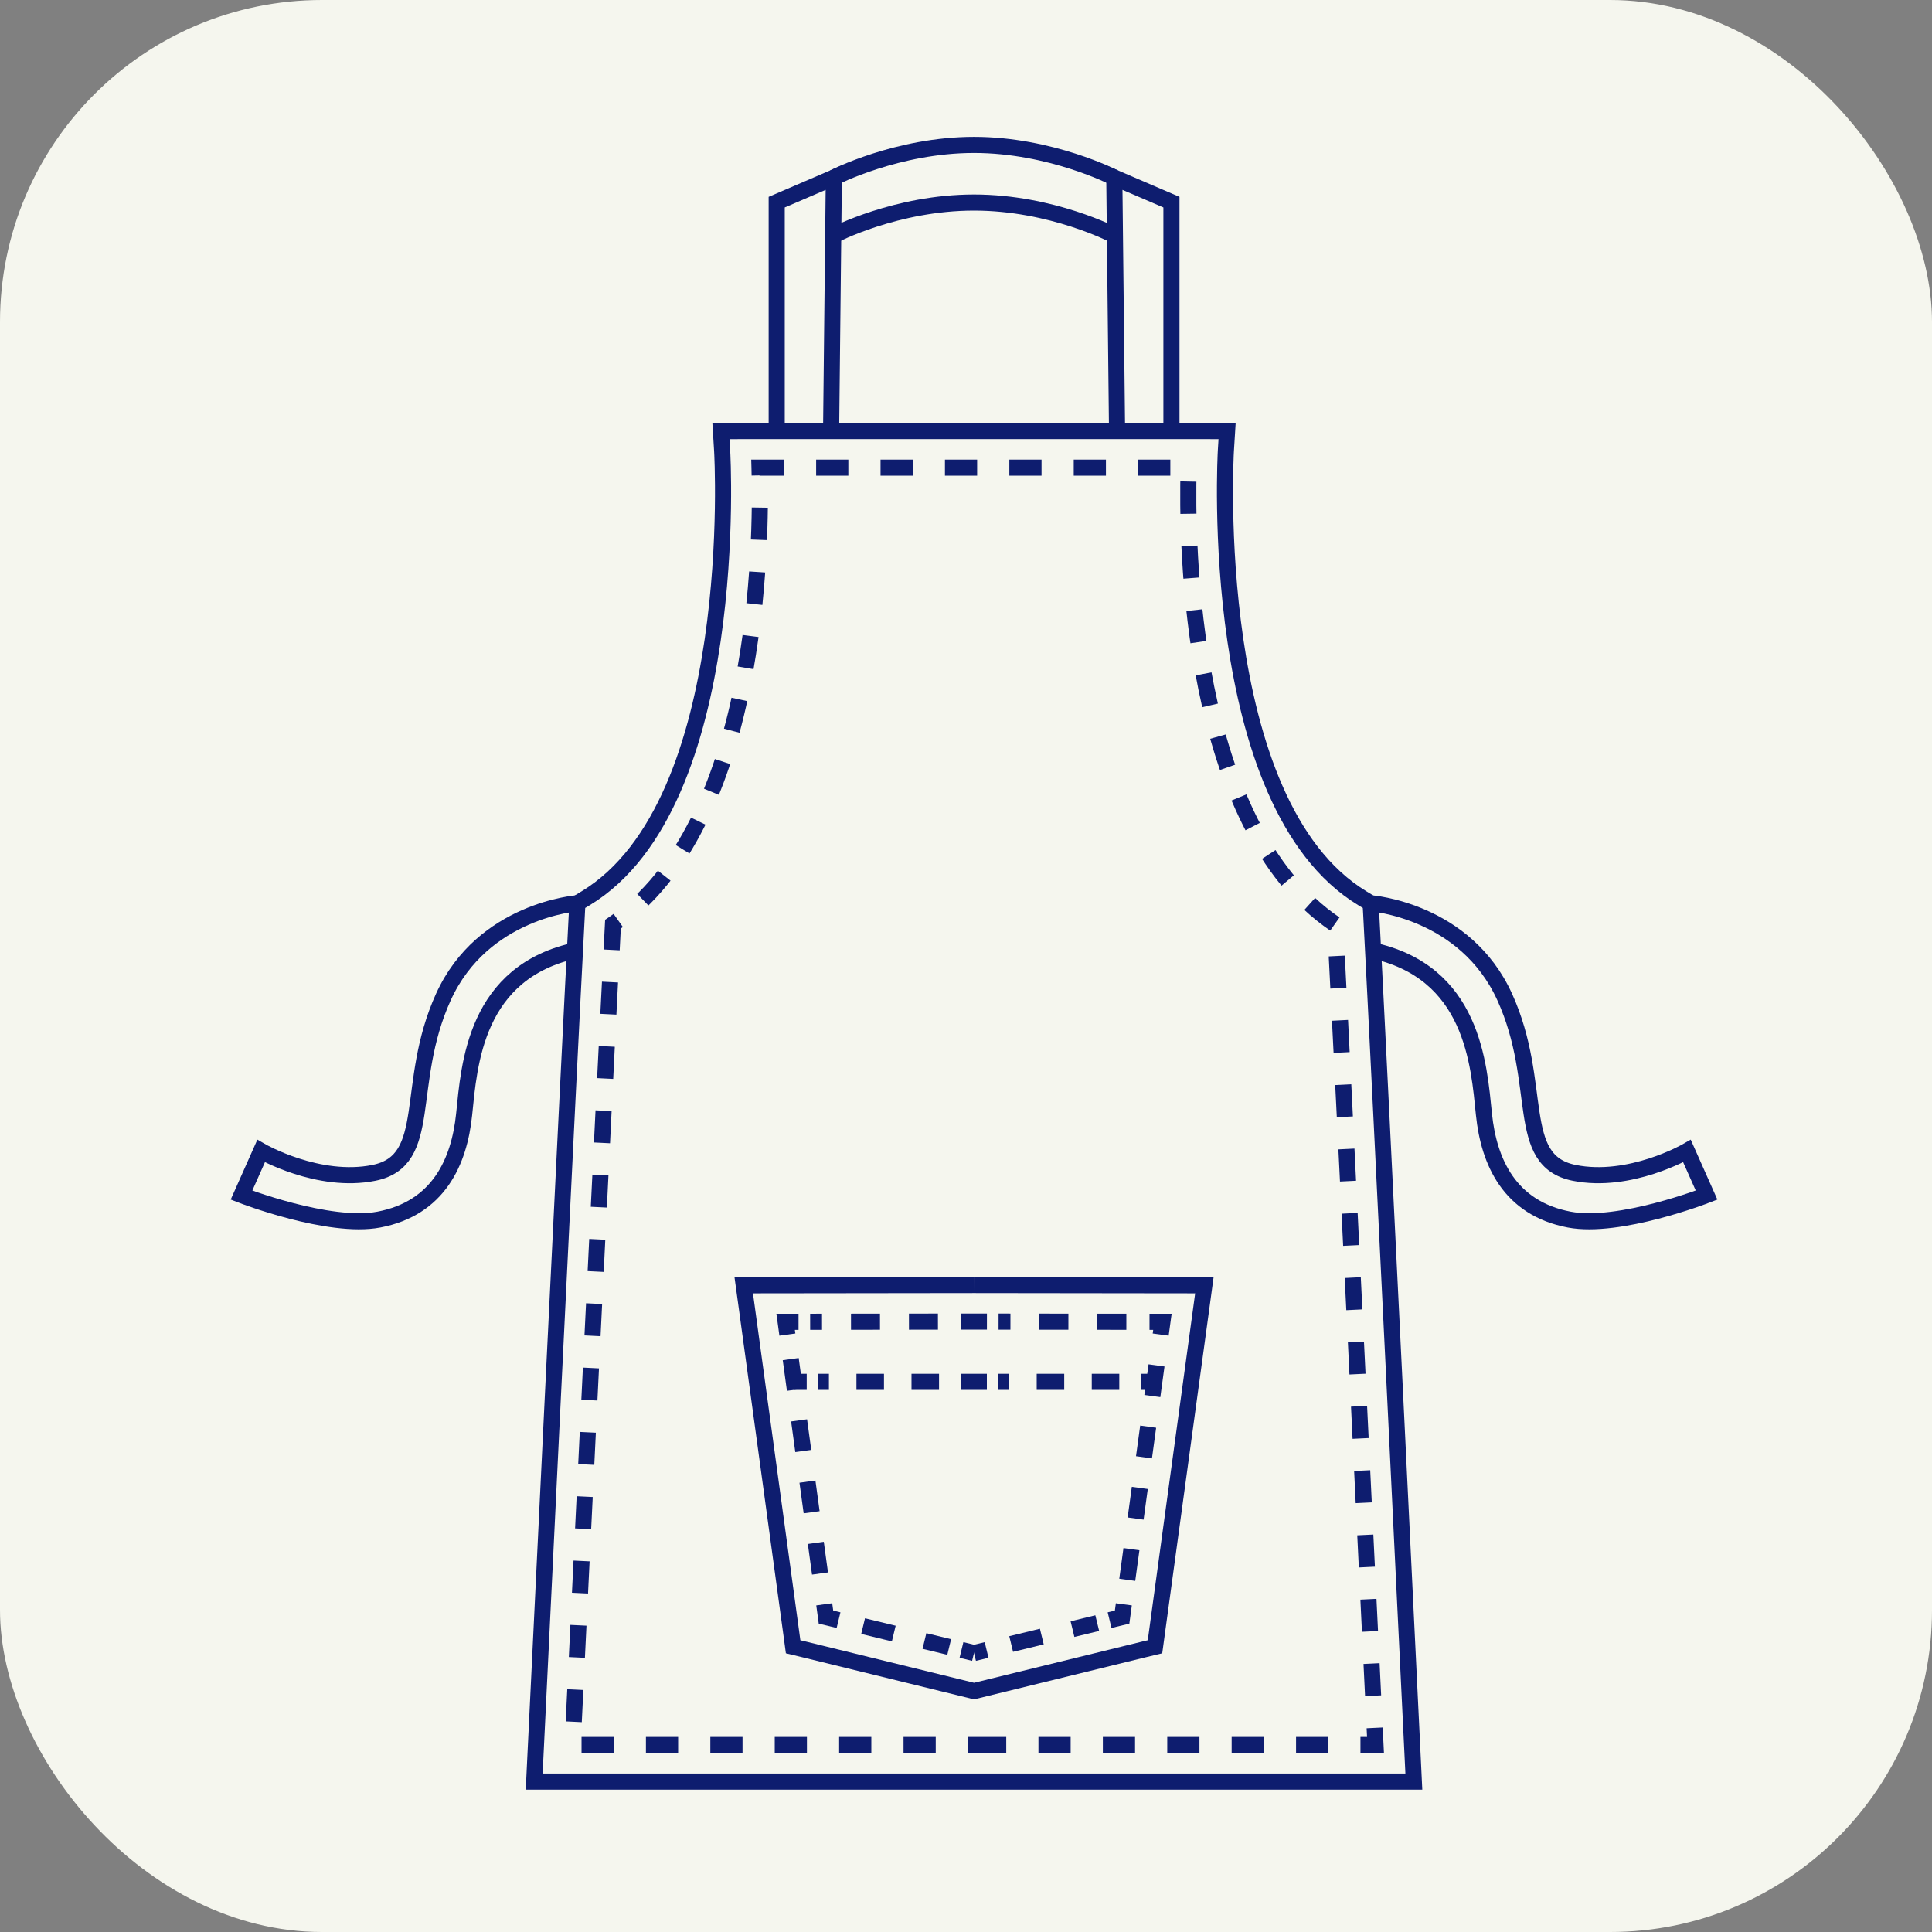 <svg width="120" height="120" viewBox="0 0 120 120" fill="none" xmlns="http://www.w3.org/2000/svg">
<rect x="0" y="0" width="120" height="120" fill="#808080" stroke="none"/>
<rect width="120" height="120" rx="20" fill="#F5F6EE"/>
<path d="M35.865 56.103C35.865 56.103 29.993 56.52 27.538 61.929C25.083 67.338 26.993 72.083 23.23 72.847C19.773 73.548 16.217 71.494 16.217 71.494L15 74.23C15 74.23 20.419 76.34 23.53 75.751C27.237 75.049 28.523 72.166 28.827 69.23C29.146 66.144 29.491 60.326 35.865 59.011" stroke="#0E1D6F" stroke-miterlimit="10"/>
<path d="M48.242 26.776V12.556L51.791 11.031L51.621 26.776" stroke="#0E1D6F" stroke-miterlimit="10"/>
<path d="M60.498 26.775H75.008L76.217 26.776L76.142 27.982C76.129 28.201 74.899 49.898 84.618 55.793L85.132 56.105L85.165 56.704C85.699 66.774 87.739 109.041 87.759 109.467L87.816 110.658H86.624H60.498H34.372H33.18L33.237 109.467C33.257 109.042 35.298 66.775 35.831 56.704L35.863 56.105L36.377 55.793C46.097 49.898 44.867 28.201 44.853 27.982L44.779 26.776L45.988 26.775H60.498Z" stroke="#0E1D6F" stroke-miterlimit="10"/>
<path d="M60.5 108.386H85.435C85.105 101.553 83.45 67.347 82.929 57.404C73.856 51.271 73.691 33.847 73.828 29.047H60.5H47.174C47.309 33.846 47.146 51.27 38.072 57.404C37.552 67.347 35.897 101.553 35.566 108.386H60.5Z" stroke="#0E1D6F" stroke-miterlimit="10" stroke-dasharray="2 2"/>
<path d="M60.501 79.815L73.506 79.831L74.806 79.832L74.631 81.119L71.844 101.514L71.739 102.283L70.987 102.464L60.501 105.035H60.5L50.014 102.464L49.262 102.283L49.158 101.514L46.372 81.119L46.195 79.832L47.495 79.831L60.5 79.815" stroke="#0E1D6F" stroke-miterlimit="10"/>
<path d="M60.5 102.671L61.279 102.483" stroke="#0E1D6F" stroke-miterlimit="10"/>
<path d="M62.805 102.112L68.152 100.814" stroke="#0E1D6F" stroke-miterlimit="10" stroke-dasharray="1.96 1.96"/>
<path d="M68.918 100.63L69.696 100.441L69.804 99.647" stroke="#0E1D6F" stroke-miterlimit="10"/>
<path d="M70.016 98.124L71.991 83.656" stroke="#0E1D6F" stroke-miterlimit="10" stroke-dasharray="1.92 1.92"/>
<path d="M72.092 82.894L72.2 82.1L71.398 82.1" stroke="#0E1D6F" stroke-miterlimit="10"/>
<path d="M69.96 82.098L62.023 82.088" stroke="#0E1D6F" stroke-miterlimit="10" stroke-dasharray="1.8 1.8"/>
<path d="M61.3 82.087L60.498 82.086H60.501L59.699 82.087" stroke="#0E1D6F" stroke-miterlimit="10"/>
<path d="M58.257 82.088L50.32 82.099" stroke="#0E1D6F" stroke-miterlimit="10" stroke-dasharray="1.8 1.8"/>
<path d="M49.598 82.1L48.797 82.1L48.905 82.894" stroke="#0E1D6F" stroke-miterlimit="10"/>
<path d="M49.113 84.417L51.089 98.885" stroke="#0E1D6F" stroke-miterlimit="10" stroke-dasharray="1.92 1.92"/>
<path d="M51.195 99.647L51.303 100.441L52.083 100.63" stroke="#0E1D6F" stroke-miterlimit="10"/>
<path d="M53.609 101L58.956 102.298" stroke="#0E1D6F" stroke-miterlimit="10" stroke-dasharray="1.96 1.96"/>
<path d="M59.719 102.482L60.498 102.672" stroke="#0E1D6F" stroke-miterlimit="10"/>
<path d="M85.133 56.103C85.133 56.103 91.006 56.52 93.461 61.929C95.916 67.338 94.006 72.083 97.769 72.847C101.226 73.548 104.782 71.494 104.782 71.494L105.999 74.23C105.999 74.23 100.579 76.34 97.469 75.751C93.762 75.049 92.476 72.166 92.172 69.23C91.853 66.144 91.508 60.326 85.134 59.011" stroke="#0E1D6F" stroke-miterlimit="10"/>
<path d="M72.76 26.776V12.556L69.211 11.031L69.382 26.776" stroke="#0E1D6F" stroke-miterlimit="10"/>
<path d="M69.208 11.03C69.208 11.03 65.258 9 60.499 9C55.74 9 51.789 11.03 51.789 11.03" stroke="#0E1D6F" stroke-miterlimit="10"/>
<path d="M69.208 14.61C69.208 14.61 65.334 12.58 60.499 12.58C55.665 12.58 51.789 14.61 51.789 14.61" stroke="#0E1D6F" stroke-miterlimit="10"/>
<path d="M71.692 85.829H70.891" stroke="#0E1D6F" stroke-miterlimit="10"/>
<path d="M69.521 85.829H61.984" stroke="#0E1D6F" stroke-miterlimit="10" stroke-dasharray="1.71 1.71"/>
<path d="M61.296 85.829H60.494H60.497H59.695" stroke="#0E1D6F" stroke-miterlimit="10"/>
<path d="M58.325 85.829H50.789" stroke="#0E1D6F" stroke-miterlimit="10" stroke-dasharray="1.71 1.71"/>
<path d="M50.106 85.829H49.305" stroke="#0E1D6F" stroke-miterlimit="10"/>
</svg>
